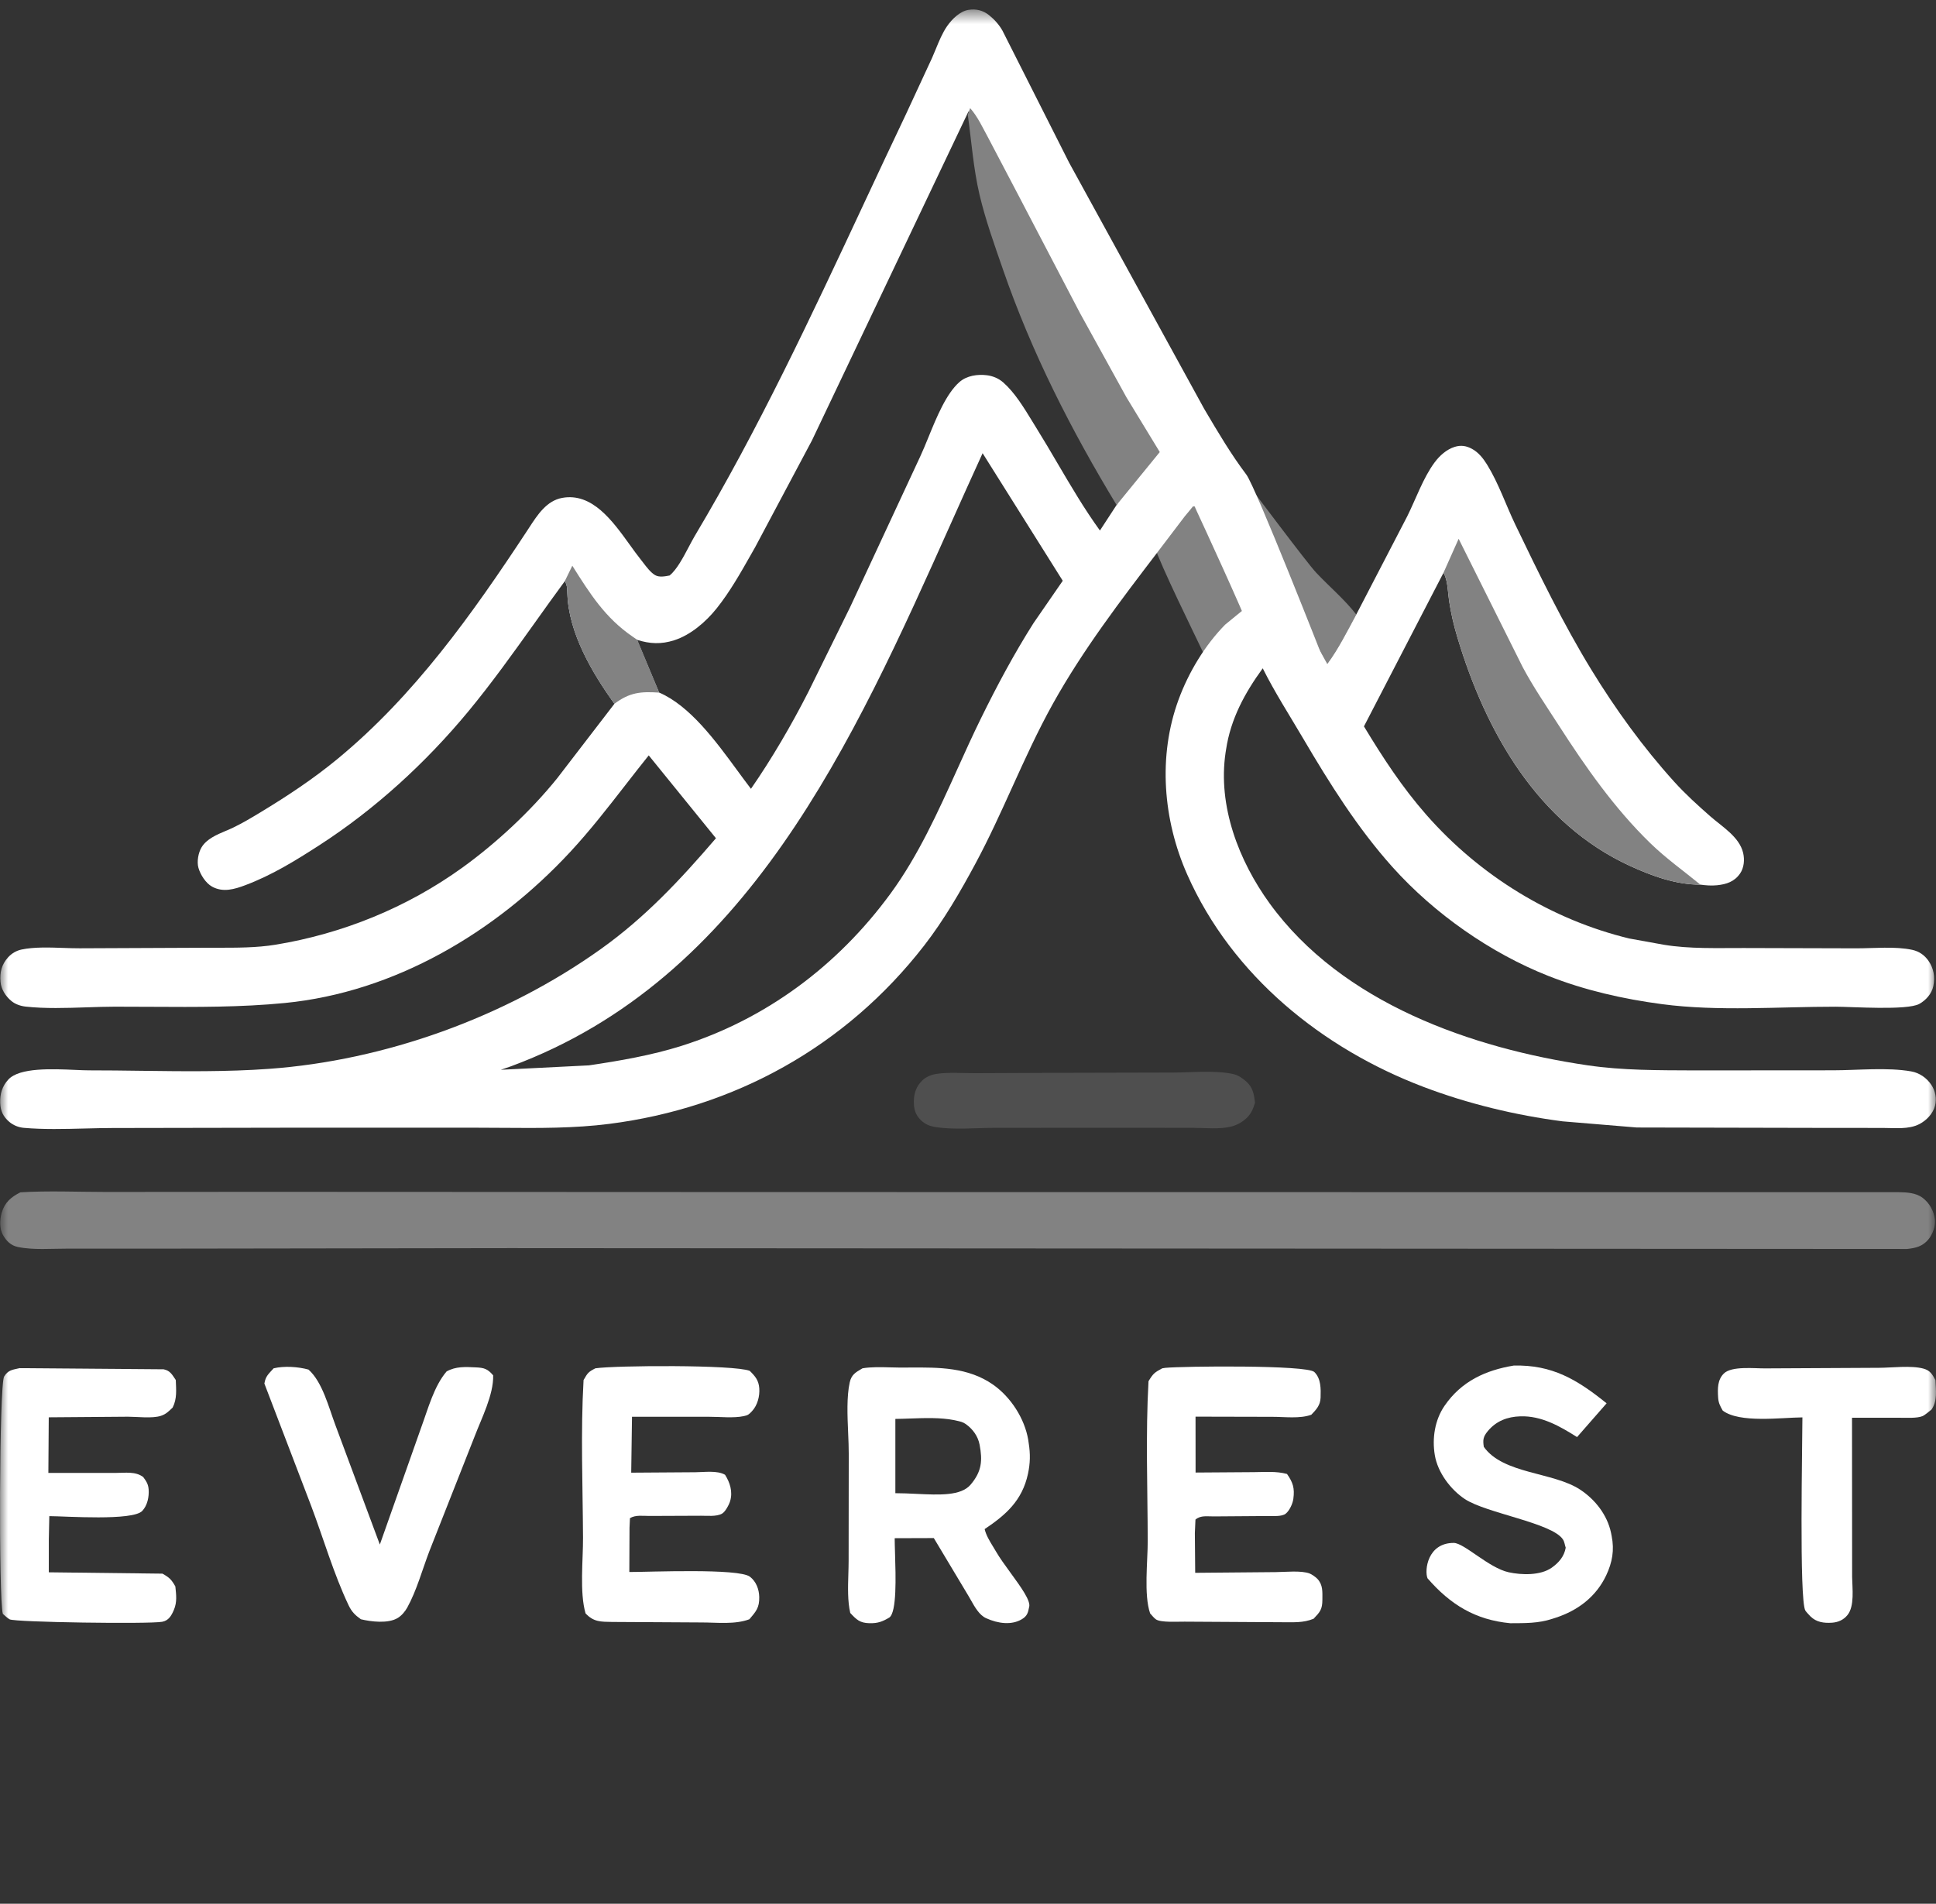 <svg width="121" height="119" viewBox="0 0 121 119" fill="none" xmlns="http://www.w3.org/2000/svg">
<rect x="0" y="0" width="121" height="119" fill="#333333" stroke="none"/>
<mask id="mask0_54_2240" style="mask-type:luminance" maskUnits="userSpaceOnUse" x="0" y="0" width="121" height="119">
<path d="M121 0.582H0V118.076H121V0.582Z" fill="white"/>
</mask>
<g mask="url(#mask0_54_2240)">
<path d="M72.107 34.035L74.557 31.664L74.661 31.657C75.378 32.886 76.335 34.949 77.789 35.304C78.411 35.455 79.178 35.446 79.721 35.047C80.182 34.708 77.612 30.547 77.789 29.998C78.333 30.691 81.67 35.171 82.273 35.81C83.084 36.669 84.047 37.48 84.767 38.413C84.205 39.446 83.657 40.558 82.957 41.5C82.191 40.132 81.27 38.206 79.656 37.8C78.955 37.623 78.33 37.72 77.713 38.113L75.239 40.869C74.616 39.56 72.569 35.416 72.107 34.035Z" fill="#828282"/>
<path d="M65.941 67.061L73.321 67.043C74.501 67.042 75.921 66.887 77.067 67.135C77.374 67.201 77.631 67.377 77.869 67.583C78.299 67.955 78.377 68.382 78.438 68.934C78.327 69.296 78.21 69.589 77.941 69.858C77.671 70.129 77.325 70.322 76.96 70.417C76.236 70.604 75.304 70.497 74.558 70.499L69.843 70.496L62.199 70.499C61.007 70.498 59.636 70.635 58.462 70.449C58.1 70.391 57.816 70.278 57.549 70.013C57.205 69.672 57.114 69.328 57.116 68.843C57.118 68.329 57.281 67.883 57.65 67.53C57.887 67.303 58.217 67.176 58.533 67.127C59.298 67.011 60.169 67.087 60.943 67.083L65.941 67.061Z" fill="#4F4F4F"/>
<path d="M110.324 85.536L117.444 85.499C118.247 85.496 119.448 85.339 120.217 85.55C120.641 85.667 120.767 85.906 120.968 86.271C120.991 86.925 121.099 87.544 120.723 88.106C120.558 88.226 120.325 88.45 120.146 88.523C119.812 88.66 119.153 88.62 118.783 88.622L115.751 88.621L115.758 98.585C115.768 99.275 115.92 100.392 115.469 100.952C115.219 101.262 114.874 101.409 114.493 101.433C113.993 101.465 113.522 101.404 113.149 101.034C113.074 100.96 112.874 100.739 112.835 100.675C112.443 100.028 112.653 90.163 112.651 88.598C111.321 88.608 108.734 88.971 107.673 88.176C107.503 87.883 107.402 87.69 107.382 87.341C107.35 86.796 107.338 86.249 107.745 85.851C108.235 85.374 109.678 85.544 110.324 85.536Z" fill="white"/>
<path d="M17.102 85.531C17.762 85.373 18.633 85.43 19.28 85.61C20.155 86.382 20.55 87.987 20.961 89.078L23.74 96.547L26.343 89.177C26.763 88.035 27.124 86.654 27.911 85.728C28.488 85.402 29.092 85.442 29.733 85.472C30.262 85.496 30.471 85.561 30.823 85.97C30.855 87.185 30.091 88.664 29.666 89.782L26.838 96.955C26.401 98.094 26.041 99.427 25.452 100.488C25.313 100.738 25.102 100.988 24.86 101.136C24.259 101.502 23.194 101.372 22.556 101.217C22.192 100.959 21.981 100.75 21.784 100.336C20.853 98.374 20.222 96.183 19.453 94.144L16.524 86.483C16.602 86.007 16.792 85.882 17.102 85.531Z" fill="white"/>
<path d="M94.607 85.359C97.006 85.299 98.573 86.233 100.413 87.719L98.566 89.829C97.479 89.142 96.336 88.49 95.021 88.532C94.222 88.557 93.512 88.816 92.978 89.467C92.694 89.813 92.673 90.011 92.738 90.44C93.954 92.155 97.085 92.003 98.769 93.12C99.693 93.733 100.452 94.688 100.69 95.816L100.728 96.011C100.906 96.894 100.769 97.661 100.387 98.473C99.751 99.82 98.603 100.67 97.246 101.117L97.02 101.189C96.141 101.479 95.306 101.46 94.393 101.465C92.213 101.26 90.65 100.304 89.219 98.655C89.02 98.16 89.219 96.445 90.855 96.445C91.511 96.445 93.044 98.005 94.289 98.279C95.102 98.456 96.281 98.491 96.985 97.992C97.423 97.681 97.762 97.294 97.857 96.744C97.8 96.573 97.782 96.381 97.685 96.23C97.015 95.193 92.889 94.59 91.552 93.703C90.665 93.114 89.857 92.047 89.675 90.953C89.499 89.892 89.679 88.756 90.284 87.874C91.342 86.331 92.862 85.649 94.607 85.359Z" fill="white"/>
<path d="M1.213 85.521L10.224 85.592C10.64 85.675 10.756 85.924 10.987 86.263C11.008 86.876 11.074 87.424 10.79 87.986C10.548 88.216 10.374 88.399 10.053 88.502C9.508 88.678 8.58 88.556 8.002 88.556L3.047 88.594L3.023 92.071L7.245 92.069C7.823 92.07 8.467 91.961 8.951 92.327C9.142 92.587 9.265 92.766 9.29 93.099C9.324 93.564 9.213 94.104 8.891 94.445C8.293 95.078 4.132 94.776 3.082 94.771L3.051 96.232L3.05 98.282L10.153 98.366C10.579 98.604 10.716 98.731 10.959 99.165C11.013 99.687 11.077 100.136 10.868 100.631C10.713 100.996 10.539 101.298 10.139 101.374C9.331 101.526 0.927 101.405 0.603 101.222C0.445 101.134 0.32 100.995 0.178 100.882C-0.091 99.967 -0.047 86.526 0.258 86.043C0.524 85.622 0.782 85.628 1.213 85.521Z" fill="white"/>
<path d="M72.642 85.531L72.838 85.501C73.911 85.396 81.686 85.311 82.147 85.763C82.566 86.174 82.554 86.803 82.537 87.363C82.522 87.843 82.264 88.114 81.957 88.432C81.254 88.693 80.279 88.562 79.534 88.563L74.721 88.552L74.724 92.046L78.365 92.021C79.053 92.018 79.771 91.95 80.439 92.136C80.804 92.661 80.928 93.016 80.833 93.698C80.792 93.994 80.593 94.43 80.354 94.62C80.117 94.808 79.544 94.762 79.269 94.763L75.882 94.788C75.457 94.796 75.054 94.701 74.716 94.987L74.679 95.829L74.7 98.314L79.732 98.27C80.309 98.268 81.332 98.151 81.864 98.361C81.98 98.407 82.234 98.581 82.329 98.682C82.691 99.064 82.65 99.498 82.649 99.993C82.648 100.608 82.495 100.768 82.1 101.185C81.449 101.454 80.819 101.4 80.133 101.403L74.033 101.367C73.629 101.36 72.546 101.437 72.242 101.221C72.103 101.122 72.002 100.974 71.883 100.851C71.481 99.689 71.735 97.59 71.733 96.324C71.725 93.013 71.598 89.64 71.782 86.337C72.073 85.857 72.155 85.791 72.642 85.531Z" fill="white"/>
<path d="M37.211 85.531C38.431 85.349 45.879 85.297 46.858 85.69C47.194 86.018 47.418 86.278 47.455 86.777C47.492 87.287 47.339 87.847 46.996 88.215C46.807 88.417 46.747 88.464 46.489 88.519C45.843 88.656 44.988 88.558 44.321 88.56L39.5 88.558L39.451 92.054L43.468 92.027C44.02 92.025 44.826 91.901 45.315 92.185C45.62 92.666 45.81 93.242 45.632 93.835C45.568 94.051 45.331 94.506 45.12 94.62C44.77 94.809 44.206 94.744 43.823 94.746L40.579 94.759C40.183 94.76 39.719 94.683 39.372 94.899L39.345 95.5L39.333 98.263C40.558 98.266 46.171 98.018 46.871 98.558C47.258 98.856 47.441 99.335 47.453 99.825C47.468 100.505 47.241 100.739 46.837 101.217C45.934 101.558 44.809 101.417 43.855 101.417L38.261 101.385C37.554 101.372 37.103 101.393 36.597 100.85C36.216 99.531 36.447 97.513 36.439 96.112C36.422 92.848 36.286 89.521 36.473 86.264C36.731 85.818 36.765 85.761 37.211 85.531Z" fill="white"/>
<path fill-rule="evenodd" clip-rule="evenodd" d="M55.637 85.472C55.057 85.456 54.458 85.439 53.909 85.53C53.886 85.543 53.864 85.557 53.842 85.569C53.476 85.782 53.213 85.935 53.108 86.41C52.911 87.306 52.962 88.483 53.009 89.569C53.029 90.032 53.048 90.478 53.047 90.879L53.039 97.564C53.039 97.829 53.03 98.108 53.022 98.394C52.997 99.215 52.971 100.089 53.141 100.823C53.528 101.239 53.741 101.45 54.337 101.464C54.851 101.476 55.146 101.371 55.585 101.108C56.053 100.766 55.985 98.568 55.939 97.078C55.928 96.714 55.918 96.393 55.918 96.15L58.363 96.142L60.533 99.764C60.581 99.845 60.63 99.933 60.682 100.023C60.927 100.458 61.208 100.958 61.631 101.15C62.388 101.494 63.228 101.595 63.862 101.217C64.191 101.021 64.25 100.825 64.319 100.462C64.447 100.081 63.806 99.201 63.161 98.316C62.819 97.846 62.475 97.375 62.246 96.977C62.191 96.882 62.132 96.785 62.071 96.685C61.857 96.335 61.627 95.959 61.541 95.581C62.855 94.7 63.887 93.805 64.248 92.127C64.391 91.464 64.4 90.889 64.296 90.222L64.265 90.008C64.039 88.653 63.159 87.317 62.066 86.551C60.506 85.46 58.674 85.472 56.873 85.482C56.671 85.484 56.468 85.485 56.268 85.485C56.062 85.484 55.851 85.478 55.637 85.472ZM56.903 88.668C56.581 88.68 56.264 88.691 55.96 88.694L55.96 93.337C56.397 93.337 56.843 93.358 57.279 93.379C58.718 93.448 60.062 93.512 60.664 92.802C61.366 91.976 61.411 91.292 61.226 90.309C61.124 89.767 60.793 89.323 60.357 89.013C60.182 88.889 59.999 88.849 59.796 88.806L59.791 88.804L59.627 88.768C58.783 88.602 57.819 88.636 56.903 88.668Z" fill="white"/>
<path d="M1.276 74.53C3.036 74.423 4.842 74.506 6.607 74.507L16.551 74.5L47.591 74.514L99.263 74.52L118.666 74.521C119.17 74.529 119.749 74.556 120.171 74.879C120.593 75.201 120.862 75.688 120.929 76.226C120.981 76.644 120.78 77.178 120.513 77.489C120.145 77.917 119.721 78.014 119.192 78.071L31.882 78.019L10.145 78.05L4.2 78.05C3.219 78.047 2.075 78.148 1.111 77.945C0.675 77.852 0.4 77.577 0.181 77.188C-0.039 76.798 -0.017 76.236 0.104 75.814C0.294 75.154 0.701 74.82 1.276 74.53Z" fill="#828282"/>
<path d="M84.767 38.413L87.953 32.272C88.492 31.192 88.949 29.866 89.663 28.905C89.983 28.475 90.41 28.093 90.918 27.933C91.307 27.811 91.642 27.864 92.002 28.059C92.404 28.277 92.698 28.648 92.939 29.037C93.657 30.195 94.118 31.567 94.71 32.8C96.176 35.849 97.698 38.986 99.458 41.862C100.974 44.339 102.692 46.712 104.629 48.855C105.337 49.639 106.105 50.333 106.894 51.027C107.616 51.663 108.711 52.308 108.946 53.312C109.046 53.74 109.005 54.241 108.752 54.605C108.396 55.117 107.895 55.276 107.313 55.336C106.959 55.372 106.627 55.344 106.275 55.298C104.758 55.305 103.249 54.757 101.878 54.128C96.128 51.488 92.866 45.8 91.074 39.795C90.855 39.061 90.683 38.315 90.569 37.556C90.492 37.046 90.491 36.412 90.289 35.941L90.216 35.807L85.247 45.405C86.433 47.367 87.635 49.21 89.144 50.929C92.497 54.75 96.975 57.489 101.829 58.664L103.981 59.053C105.606 59.324 107.34 59.254 108.981 59.259L116.01 59.278C117.11 59.281 118.451 59.141 119.523 59.375C119.946 59.468 120.294 59.709 120.541 60.075C120.861 60.548 120.946 61.062 120.834 61.634C120.74 62.113 120.363 62.53 119.955 62.753C119.187 63.172 115.755 62.928 114.725 62.928C111.171 62.925 107.393 63.234 103.869 62.767C101.448 62.446 99.04 61.901 96.758 60.998C93.169 59.577 89.656 57.123 87.04 54.209C84.856 51.775 83.104 48.979 81.441 46.15C80.594 44.709 79.668 43.27 78.921 41.775C77.805 43.307 76.918 44.928 76.63 46.846L76.599 47.041C76.101 50.394 77.43 53.813 79.345 56.46C83.88 62.723 92.028 65.533 99.23 66.592C101.43 66.915 103.663 66.898 105.879 66.909L114.567 66.903C116.11 66.901 117.941 66.706 119.451 66.971C119.96 67.061 120.414 67.371 120.708 67.811C120.958 68.184 121.057 68.678 120.939 69.121C120.807 69.617 120.405 70.032 119.971 70.26C119.296 70.616 118.413 70.503 117.669 70.505L113.704 70.502L102.299 70.478L97.662 70.093C94.716 69.711 91.746 68.995 88.956 67.935C82.7 65.558 77.016 61.029 74.2 54.662C72.693 51.257 72.361 47.276 73.659 43.737C74.288 42.022 75.309 40.33 76.573 39.044L77.713 38.113C78.33 37.72 78.955 37.623 79.656 37.8C81.27 38.206 82.191 40.132 82.957 41.5C83.657 40.558 84.205 39.446 84.767 38.413Z" fill="white"/>
<path d="M90.216 35.807L91.165 33.68L95.179 41.721C95.845 42.965 96.648 44.139 97.409 45.321C99.099 47.949 100.913 50.539 103.146 52.707C104.147 53.678 105.213 54.426 106.274 55.298C104.757 55.305 103.248 54.757 101.878 54.128C96.127 51.487 92.866 45.8 91.073 39.795C90.854 39.061 90.682 38.315 90.568 37.555C90.491 37.046 90.491 36.412 90.288 35.941L90.216 35.807Z" fill="#828282"/>
<path d="M35.309 36.317L35.775 35.359C36.879 37.113 37.829 38.618 39.548 39.795L39.809 39.992L41.186 43.285C40.036 43.21 39.364 43.267 38.405 43.987C37.019 42.068 35.538 39.566 35.463 37.099C35.453 36.787 35.453 36.601 35.309 36.317Z" fill="#7194AF"/>
<path fill-rule="evenodd" clip-rule="evenodd" d="M33.428 38.925C32.082 40.811 30.734 42.7 29.265 44.475C26.599 47.695 23.442 50.581 19.967 52.828C18.472 53.794 17.003 54.703 15.335 55.33C14.649 55.589 13.939 55.799 13.255 55.422C12.862 55.206 12.523 54.676 12.402 54.245C12.293 53.86 12.395 53.298 12.6 52.961C12.917 52.441 13.539 52.178 14.113 51.935C14.276 51.867 14.435 51.8 14.582 51.728C15.172 51.444 15.73 51.109 16.292 50.769C17.98 49.746 19.579 48.69 21.112 47.425C25.902 43.471 29.51 38.397 32.934 33.194C32.98 33.125 33.026 33.054 33.072 32.983C33.593 32.181 34.166 31.298 35.139 31.122C37.007 30.783 38.279 32.55 39.365 34.059C39.6 34.385 39.826 34.699 40.048 34.977C40.094 35.035 40.142 35.098 40.193 35.164C40.412 35.451 40.672 35.792 40.947 35.952C41.202 36.1 41.568 36.028 41.843 35.974L41.853 35.972C42.304 35.599 42.699 34.849 43.048 34.187C43.181 33.935 43.307 33.696 43.426 33.495C47.395 26.84 50.679 19.816 53.966 12.787L53.966 12.786C54.847 10.902 55.728 9.018 56.622 7.141L58.253 3.622C58.333 3.443 58.408 3.258 58.486 3.071C58.689 2.573 58.898 2.063 59.194 1.635C59.496 1.198 59.995 0.702 60.529 0.617C61.004 0.543 61.431 0.641 61.813 0.946C62.145 1.21 62.445 1.544 62.656 1.92L66.82 10.167L75.257 25.548L75.314 25.645C76.119 27.009 76.943 28.404 77.894 29.662C78.486 30.445 82.716 41.233 82.716 41.233C82.539 41.781 81.263 40.106 81.263 40.106C81.263 40.106 78.752 39.58 78.131 39.428C77.635 38.094 75.257 32.937 74.661 31.657L74.557 31.664L74.051 32.271C73.5 33.004 72.941 33.736 72.38 34.47L72.38 34.471C70.043 37.53 67.682 40.62 65.808 43.986C64.863 45.683 64.06 47.452 63.257 49.221C62.532 50.818 61.807 52.415 60.978 53.959C60.023 55.737 58.99 57.519 57.759 59.106C52.832 65.456 45.865 69.255 38.092 70.25C35.889 70.532 33.662 70.516 31.442 70.499H31.441C30.908 70.495 30.375 70.491 29.843 70.491L18.239 70.49L7.045 70.51C6.474 70.512 5.89 70.526 5.301 70.541C4.018 70.574 2.714 70.608 1.48 70.499C1.161 70.47 0.832 70.34 0.584 70.128C0.206 69.806 0.035 69.458 0.013 68.958C-0.013 68.388 0.14 67.886 0.528 67.472C1.232 66.722 3.285 66.815 4.698 66.878C5.038 66.893 5.341 66.907 5.579 66.906C6.654 66.905 7.736 66.919 8.821 66.934H8.821C11.491 66.968 14.177 67.003 16.814 66.812C24.046 66.29 31.556 63.599 37.537 59.334C40.324 57.347 42.515 54.998 44.747 52.397L40.546 47.218C40.055 47.828 39.576 48.445 39.096 49.062C37.988 50.488 36.882 51.912 35.65 53.241C30.957 58.302 24.65 62.022 17.816 62.694C15.05 62.966 12.255 62.95 9.469 62.934H9.467C8.701 62.929 7.936 62.925 7.172 62.926C6.597 62.927 6.003 62.947 5.402 62.967C4.126 63.01 2.821 63.053 1.615 62.922C1.29 62.886 0.961 62.78 0.705 62.565C0.351 62.269 0.076 61.85 0.033 61.375C-0.021 60.779 0.104 60.283 0.505 59.842C0.732 59.592 1.025 59.421 1.351 59.353C2.131 59.19 3.072 59.222 3.957 59.253C4.314 59.265 4.662 59.277 4.986 59.276L12.618 59.243C12.919 59.24 13.225 59.241 13.535 59.241C14.763 59.243 16.041 59.245 17.215 59.053C21.397 58.368 25.429 56.737 28.905 54.228C31.022 52.7 33.168 50.703 34.826 48.646L38.405 43.988C37.019 42.069 35.538 39.567 35.463 37.099C35.462 37.089 35.462 37.078 35.462 37.068L35.462 37.062C35.453 36.772 35.448 36.59 35.309 36.317C34.675 37.178 34.051 38.051 33.428 38.925ZM61.413 28.329L66.422 36.303L64.591 38.956C63.375 40.874 62.304 42.879 61.3 44.923C60.794 45.953 60.315 47.012 59.834 48.076C58.614 50.774 57.383 53.499 55.659 55.855C52.345 60.385 47.84 63.721 42.584 65.379C40.732 65.963 38.721 66.313 36.806 66.594L31.301 66.87L31.931 66.654C46.683 61.201 53.292 46.438 59.455 32.669C60.11 31.207 60.759 29.756 61.413 28.329ZM60.728 8.465C60.668 7.959 60.608 7.453 60.538 6.95L50.745 27.535L47.195 34.207C47.107 34.361 47.02 34.516 46.932 34.671C46.28 35.821 45.616 36.995 44.799 38.019C44.121 38.87 43.169 39.691 42.141 40.021C41.325 40.282 40.62 40.251 39.809 39.993L41.187 43.286C43.11 44.108 44.71 46.289 46.086 48.166C46.379 48.565 46.662 48.951 46.935 49.307C48.237 47.431 49.484 45.29 50.522 43.249L53.133 37.951L57.51 28.544C57.677 28.188 57.847 27.771 58.027 27.332C58.544 26.066 59.137 24.613 59.962 23.884C60.423 23.477 61.096 23.384 61.681 23.456C62.059 23.503 62.415 23.653 62.705 23.908C63.417 24.533 63.997 25.484 64.518 26.337C64.606 26.482 64.694 26.625 64.779 26.763C65.228 27.484 65.662 28.222 66.096 28.962C66.938 30.394 67.782 31.832 68.746 33.162L69.873 31.434C67.033 26.745 64.537 21.835 62.734 16.616C62.676 16.448 62.618 16.28 62.56 16.112C62.084 14.742 61.604 13.36 61.272 11.945C61.004 10.803 60.866 9.633 60.728 8.465Z" fill="white"/>
<path d="M60.486 7.168L60.634 6.759C61.11 7.295 61.431 8.007 61.777 8.638L63.563 12.039L67.512 19.594L70.403 24.836L72.486 28.257L69.787 31.567C66.946 26.877 64.485 22.054 62.682 16.834C62.151 15.298 61.593 13.752 61.219 12.164C60.835 10.526 60.718 8.833 60.486 7.168Z" fill="#828282"/>
<path d="M35.303 36.32L35.77 35.362C36.873 37.116 37.824 38.622 39.544 39.799L39.833 39.998L41.203 43.294C40.053 43.218 39.36 43.273 38.4 43.993C37.013 42.073 35.532 39.57 35.457 37.102C35.448 36.79 35.448 36.604 35.303 36.32Z" fill="#828282"/>
</g>
</svg>
